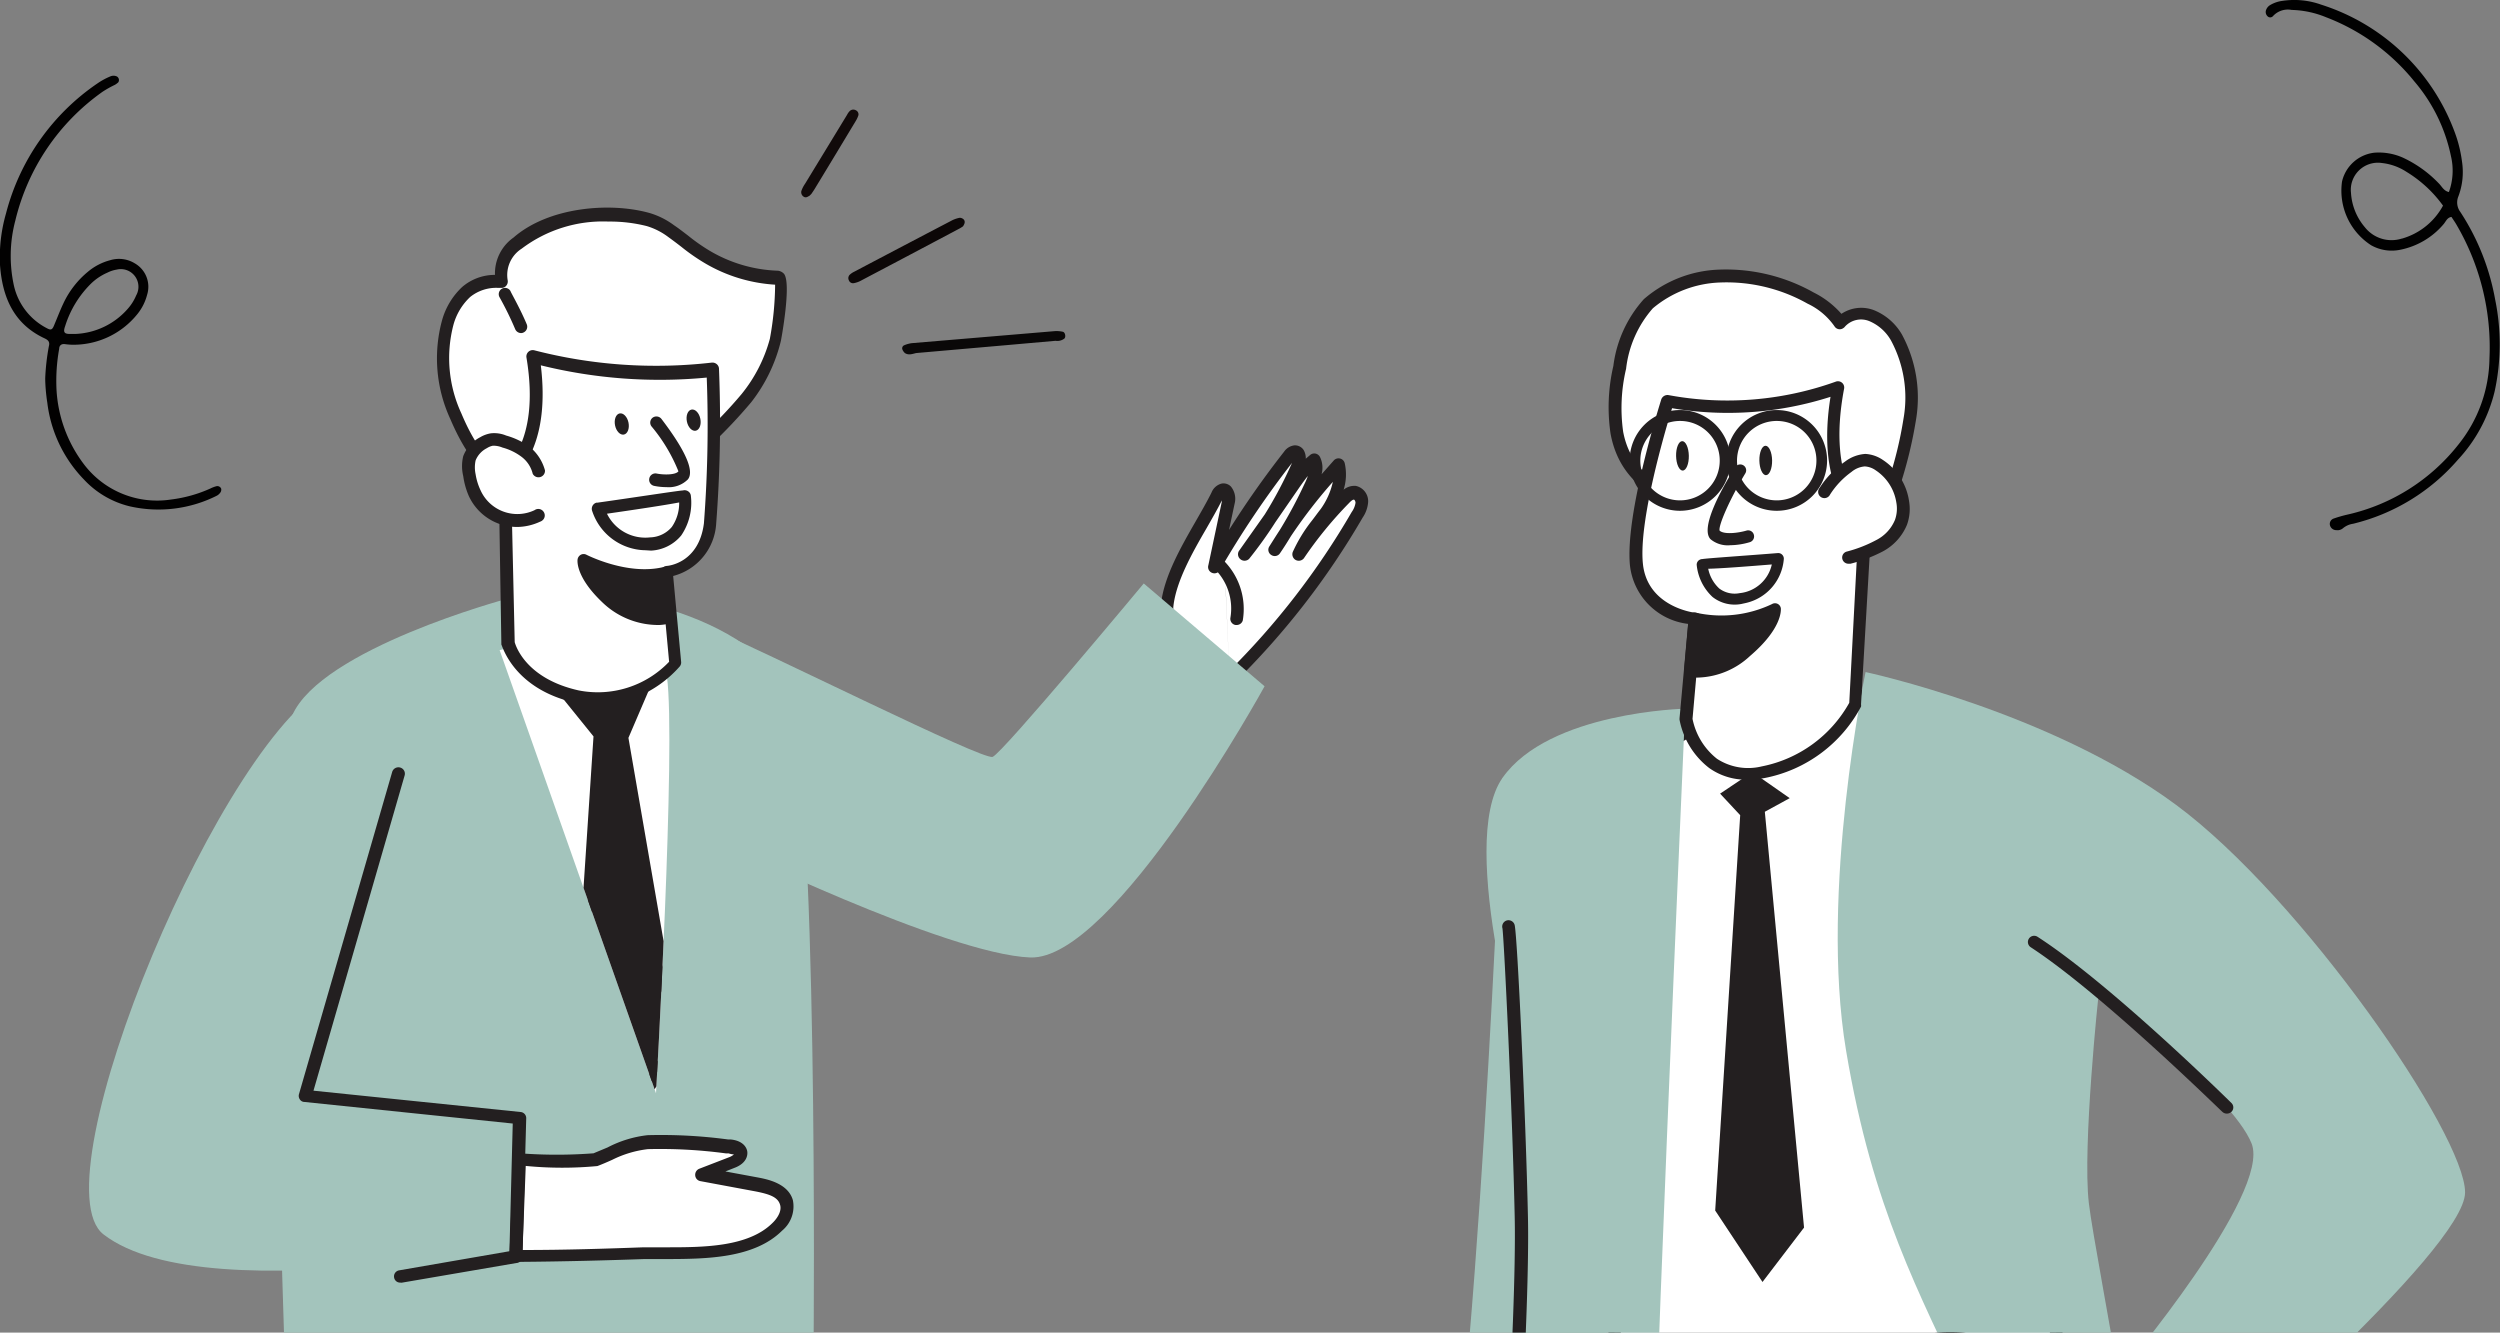 <svg xmlns="http://www.w3.org/2000/svg" xmlns:xlink="http://www.w3.org/1999/xlink" viewBox="0 0 204 108.74"><rect x="0" y="0" width="204" height="108.74" fill="#808080" stroke="none"/><defs><clipPath id="a"><rect width="204" height="108.74" fill="none"/></clipPath><clipPath id="b"><path d="M40.77,53.05,53.53,89.21s1.65-28.54.89-34S40.77,53.05,40.77,53.05Z" fill="none"/></clipPath></defs><g clip-path="url(#a)"><path d="M99.29,40.42c.1-.19.22-.41.44-.44.44-.08.55.6.46,1l-1.11,5.19a76.22,76.22,0,0,1,6.09-9,.75.75,0,0,1,.46-.32c.45,0,.45.67.27,1.08a34.88,34.88,0,0,1-4.4,7.32l4.17-6a6.68,6.68,0,0,1,1.55-1.76,2.5,2.5,0,0,1-.29,2A39.45,39.45,0,0,1,104,44.74a43.48,43.48,0,0,1,5.22-6.85,5.07,5.07,0,0,1-1,3.83A23.21,23.21,0,0,0,106,45.17a32.39,32.39,0,0,1,3.73-4.54,1.08,1.08,0,0,1,.84-.46.77.77,0,0,1,.59.8,2.1,2.1,0,0,1-.37,1,63.18,63.18,0,0,1-10.47,13.44c-.24.25-3.61-2.78-3.91-3.11a3.68,3.68,0,0,1-1.14-3C95.56,46.33,98,43.07,99.29,40.42Z" fill="#fff"/><path d="M100.22,56h0C99.4,56,96,52.68,96,52.65a4.2,4.2,0,0,1-1.26-3.39c.26-2.25,1.63-4.63,2.84-6.74.47-.82.92-1.6,1.28-2.33a1.22,1.22,0,0,1,.82-.73.84.84,0,0,1,.77.25,1.59,1.59,0,0,1,.29,1.41l-.45,2.12a76.25,76.25,0,0,1,4.49-6.38,1.19,1.19,0,0,1,.86-.52.85.85,0,0,1,.73.37,1.31,1.31,0,0,1,.18.72l.39-.33a.53.53,0,0,1,.44-.08.54.54,0,0,1,.34.29,2,2,0,0,1,.12,1.39l1-1.13a.52.52,0,0,1,.89.23,4.17,4.17,0,0,1-.09,2.16,1.38,1.38,0,0,1,1-.31,1.28,1.28,0,0,1,1,1.33,2.59,2.59,0,0,1-.45,1.26A63.42,63.42,0,0,1,100.64,55.8.6.6,0,0,1,100.22,56Zm.1-1-.63-14.14c-.36.72-.79,1.46-1.24,2.25-1.16,2-2.47,4.31-2.7,6.35a3.1,3.1,0,0,0,1,2.56,35.93,35.93,0,0,0,3.4,2.88,62.16,62.16,0,0,0,10.15-13.12,1.71,1.71,0,0,0,.31-.75c0-.14-.09-.26-.13-.26s-.14,0-.41.29a32.25,32.25,0,0,0-3.67,4.49.53.53,0,0,1-.74.1.54.54,0,0,1-.17-.61A12.3,12.3,0,0,1,107,42.55c.27-.34.52-.7.76-1a6,6,0,0,0,1-2.23,41.81,41.81,0,0,0-3.42,4.43c-.29.48-.58.94-.89,1.39a.51.51,0,0,1-.71.15h0a.5.5,0,0,1-.17-.69v0c.29-.46.58-.92.88-1.38a36.56,36.56,0,0,0,2-3.74,5.11,5.11,0,0,0,.27-.64c-.23.28-.44.58-.64.86l-2,2.9a34.16,34.16,0,0,1-2.15,3,.53.53,0,0,1-.75,0,.52.52,0,0,1-.09-.63l2.12-3a33.69,33.69,0,0,0,2.22-4.2,76.41,76.41,0,0,0-5.87,8.72.51.51,0,0,1-.69.24.51.51,0,0,1-.27-.6l1.1-5.19a.21.21,0,0,0,0-.13Zm-.4-.37" fill="#231f20"/><path d="M54.74,49.85l1.87.8C63.17,53.5,80.19,62.06,81,61.76S93.33,47.61,93.33,47.61L103.19,56S90.89,78.4,84.06,78.13s-25.22-9.27-25.22-9.27" fill="#a3c4bc"/><path d="M41.31,48.88S26.2,52.94,23.84,58.39s-.56,53.5-.56,53.5l43.11-2.23s.42-46.79-2.1-53S48.74,47,41.31,48.88Z" fill="#a3c4bc"/><path d="M40.77,53.05,53.53,89.21s1.65-28.54.89-34S40.77,53.05,40.77,53.05Z" fill="#fff"/><g clip-path="url(#b)"><polygon points="52.59 55.98 50.81 60.15 55.1 84.97 52.06 90.14 47.12 86.52 48.85 59.95 44.46 54.51 52.59 55.98" fill="#231f20"/><path d="M52.06,90.58a.41.41,0,0,1-.26-.09l-4.94-3.62a.43.43,0,0,1-.17-.38l1.74-26.4-4.29-5.31a.41.41,0,0,1,0-.49.43.43,0,0,1,.45-.21l8.13,1.47a.44.44,0,0,1,.3.23.4.4,0,0,1,0,.37l-1.74,4.06L55.55,84.9a.42.42,0,0,1,0,.29l-3,5.21a.42.42,0,0,1-.29.2Zm-4.49-4.27,4.34,3.2,2.72-4.62L50.37,60.22a.49.49,0,0,1,0-.24l1.56-3.66-6.45-1.18,3.67,4.54a.45.45,0,0,1,.09.3Z" fill="#231f20"/></g><path d="M54.78,18.9c1,.71,2,1.57,2.92,2.11a12.26,12.26,0,0,0,5.84,1.7c.55,0-.14,4.65-.25,5.08a12.69,12.69,0,0,1-2.41,4.67,38.13,38.13,0,0,1-3.29,3.44c-1.47,1.4-3.85,1.76-5.74,2.14-1.69.32-3.47.9-5.16,1.08S43,39.59,41.41,39c-2-.72-3.39-3.21-4.19-5.07a11.25,11.25,0,0,1-.66-7.6A5.52,5.52,0,0,1,38,23.85,4.41,4.41,0,0,1,41,23a3,3,0,0,1,1.31-3c2.59-2.27,7.34-2.8,10.61-1.95A6.19,6.19,0,0,1,54.78,18.9Z" fill="#fff"/><path d="M43.67,39.92a7.37,7.37,0,0,1-2.43-.35C39.5,39,38,37.14,36.74,34.18a11.81,11.81,0,0,1-.68-8,5.89,5.89,0,0,1,1.64-2.75,4.08,4.08,0,0,1,2.69-1,3.58,3.58,0,0,1,1.52-3.05c2.84-2.48,7.84-2.91,11.09-2a6.36,6.36,0,0,1,2,1h0c.39.26.77.56,1.14.84a15.28,15.28,0,0,0,1.75,1.23,11.68,11.68,0,0,0,5.58,1.64.79.79,0,0,1,.51.26c.62.81-.25,5.43-.26,5.47a13.13,13.13,0,0,1-2.42,5A40.82,40.82,0,0,1,58,36.31c-1.46,1.39-3.74,1.83-5.56,2.18l-.44.09c-.63.12-1.27.28-1.91.43a24.42,24.42,0,0,1-3.3.67h-.37A25.33,25.33,0,0,1,43.67,39.92Zm6-21.84a11,11,0,0,0-7.1,2.21,2.55,2.55,0,0,0-1.14,2.6.54.54,0,0,1-.11.41.48.48,0,0,1-.35.19h-.33a3.39,3.39,0,0,0-2.27.74A4.86,4.86,0,0,0,37,26.51a10.73,10.73,0,0,0,.65,7.23c1.13,2.69,2.43,4.32,3.87,4.82a11.61,11.61,0,0,0,4.66.1h.39A26.4,26.4,0,0,0,49.75,38c.66-.17,1.32-.33,2-.45l.44-.08c1.79-.35,3.8-.73,5.08-1.92a37.07,37.07,0,0,0,3.24-3.39,12.17,12.17,0,0,0,2.31-4.51,25.17,25.17,0,0,0,.43-4.42,12.77,12.77,0,0,1-5.76-1.77,16.2,16.2,0,0,1-1.88-1.31q-.54-.42-1.08-.81a5.57,5.57,0,0,0-1.75-.89A12.19,12.19,0,0,0,49.66,18.08Z" fill="#231f20"/><path d="M54.45,46.67l.69,7.48a8.73,8.73,0,0,1-8,2.67c-4.86-1-5.65-4.38-5.65-4.38L41.25,38.8s3.55-2,2.33-9.73a40,40,0,0,0,14.7,1.1,114.41,114.41,0,0,1-.22,12.56C57.5,46.48,54.45,46.67,54.45,46.67Z" fill="#fff"/><path d="M48.83,57.57A8.35,8.35,0,0,1,47,57.36c-5.07-1.12-6-4.63-6.09-4.77v-.11l-.22-13.64a.55.55,0,0,1,.27-.47s3.2-2,2-9.19a.52.52,0,0,1,.66-.59,39.74,39.74,0,0,0,14.45,1,.54.54,0,0,1,.41.12.51.51,0,0,1,.19.39,108.83,108.83,0,0,1-.23,12.64A4.7,4.7,0,0,1,54.93,47l.65,7a.51.51,0,0,1-.12.39A9.42,9.42,0,0,1,48.83,57.57ZM42,52.4c.11.4,1,3,5.23,3.94A8.05,8.05,0,0,0,54.6,54l-.67-7.25a.52.52,0,0,1,.46-.57h0c.13,0,2.64-.23,3.05-3.48a104.86,104.86,0,0,0,.23-11.89,40.35,40.35,0,0,1-13.54-1c.76,6.26-1.6,8.66-2.43,9.3Z" fill="#231f20"/><path d="M44.07,38.55A3.22,3.22,0,0,0,43,36.88a5.43,5.43,0,0,0-1.72-.81,2.07,2.07,0,0,0-1-.16,1.75,1.75,0,0,0-.68.26,2.4,2.4,0,0,0-1.15,1.24,3,3,0,0,0,0,1.39,6.18,6.18,0,0,0,.39,1.46,3.85,3.85,0,0,0,5.08,1.89" fill="#fff"/><path d="M42.24,43a4.34,4.34,0,0,1-4-2.56,6.26,6.26,0,0,1-.44-1.59,3.45,3.45,0,0,1,0-1.63,2.93,2.93,0,0,1,1.38-1.54,2.47,2.47,0,0,1,.87-.32,2.53,2.53,0,0,1,1.25.18,6.13,6.13,0,0,1,1.88.89,3.74,3.74,0,0,1,1.29,1.95.53.53,0,0,1-1,.28,2.46,2.46,0,0,0-.92-1.39A4.55,4.55,0,0,0,41,36.52a1.93,1.93,0,0,0-.78-.15,1.41,1.41,0,0,0-.49.2,1.93,1.93,0,0,0-.92,1,2.69,2.69,0,0,0,0,1.13A4.79,4.79,0,0,0,39.21,40a3.29,3.29,0,0,0,4.41,1.63.52.52,0,0,1,.73.12.52.52,0,0,1-.11.73.56.56,0,0,1-.17.09A4.57,4.57,0,0,1,42.24,43Z" fill="#231f20"/><path d="M54.62,50.38a6.27,6.27,0,0,1-5-1.5c-2.17-2-2-3.21-2-3.21s3.48,1.82,6.63,1.12Z" fill="#231f20"/><path d="M53.81,51a6.58,6.58,0,0,1-4.51-1.71c-2.3-2.12-2.19-3.49-2.17-3.64a.52.52,0,0,1,.26-.38.49.49,0,0,1,.47,0s3.35,1.72,6.28,1a.5.5,0,0,1,.62.45l.37,3.59a.52.52,0,0,1-.42.55A4.63,4.63,0,0,1,53.81,51ZM48.4,46.56A7.39,7.39,0,0,0,50,48.5,5.75,5.75,0,0,0,54,49.92l-.26-2.54A11.25,11.25,0,0,1,48.4,46.56Z" fill="#231f20"/><path d="M52.63,34.49s2.74,3.63,2.17,4.32-2.27.34-2.27.34" fill="#fff"/><path d="M54.39,39.75a5,5,0,0,1-1-.1.51.51,0,0,1-.41-.6.51.51,0,0,1,.6-.41c.59.12,1.55.12,1.78-.18a13.56,13.56,0,0,0-2.2-3.67.51.51,0,0,1,.1-.71.52.52,0,0,1,.71.1c2,2.62,2.7,4.28,2.16,4.94A2.2,2.2,0,0,1,54.39,39.75Z" fill="#231f20"/><ellipse cx="50.74" cy="34.6" rx="0.56" ry="0.88" transform="translate(-5.85 10.73) rotate(-11.42)" fill="#231f20"/><ellipse cx="56.6" cy="34.29" rx="0.56" ry="0.88" transform="translate(-5.67 11.88) rotate(-11.42)" fill="#231f20"/><path d="M52.67,44.9a4.65,4.65,0,0,1-4.36-3.24.52.52,0,0,1,.35-.64l.07,0c2.65-.37,6.72-1,7-1a.51.51,0,0,1,.42.07.49.49,0,0,1,.22.33,4.74,4.74,0,0,1-.78,3.27,3.41,3.41,0,0,1-2.46,1.24Zm-3.15-3a3.48,3.48,0,0,0,3.53,1.95A2.4,2.4,0,0,0,54.82,43a3.41,3.41,0,0,0,.6-2C54.27,41.22,51.81,41.59,49.52,41.92Z" fill="#231f20"/><path d="M41.21,24a28.44,28.44,0,0,1,1.3,2.66" fill="#fff"/><path d="M42.51,27.18a.53.53,0,0,1-.47-.32,26.25,26.25,0,0,0-1.28-2.61.51.51,0,0,1,.9-.49c0,.06.79,1.42,1.33,2.72a.52.52,0,0,1-.29.66h0A.41.41,0,0,1,42.51,27.18Z" fill="#231f20"/><path d="M99.29,45.9a5.09,5.09,0,0,1,1.62,4.62" fill="#fff"/><path d="M100.91,51h-.09a.51.51,0,0,1-.42-.58v0A4.55,4.55,0,0,0,99,46.31a.54.54,0,0,1,0-.75.53.53,0,0,1,.66,0,5.59,5.59,0,0,1,1.75,5.07A.52.52,0,0,1,100.91,51Z" fill="#231f20"/><path d="M27.33,55.64c-9,3.73-24.46,40.8-18.88,45.09,8.68,6.7,38.92-.08,38.92-.08L44.9,89s-19.44.54-19.72-3.45S36.49,63.08,35,60.32,27.33,55.64,27.33,55.64Z" fill="#a3c4bc"/><path d="M42.4,94.59s5.38.31,6.18,0c1.45-.53,2.69-1.32,4.27-1.41a42.63,42.63,0,0,1,6.68.38c.38,0,.82.15.89.52s-.37.67-.75.81l-2.41.93,4.5.84c1,.19,2.13.53,2.4,1.49a2.14,2.14,0,0,1-.73,2c-2.59,2.57-7.57,2-10.89,2.19s-6.84.18-10.26.22h-.19Z" fill="#fff"/><path d="M42.09,103.06a.52.52,0,0,1-.52-.52v0l.31-7.94a.46.46,0,0,1,.17-.36.52.52,0,0,1,.38-.13,39.66,39.66,0,0,0,6,0l1.15-.48a9.24,9.24,0,0,1,3.27-1,41.1,41.1,0,0,1,6.56.35h.21c1,.1,1.29.64,1.35.94s0,1-1.07,1.39l-.71.28,2.7.5c.66.13,2.42.45,2.81,1.85a2.57,2.57,0,0,1-.88,2.48c-2.3,2.29-6.26,2.31-9.44,2.32H52.56c-3.16.11-6.52.2-10.27.23Zm.81-7.92L42.64,102c3.6,0,6.83-.11,9.88-.22h1.82c3,0,6.72,0,8.71-2,.19-.18.78-.83.61-1.45s-.78-.87-2-1.11l-4.51-.84a.51.51,0,0,1-.42-.47.53.53,0,0,1,.33-.54l2.41-.93a1.27,1.27,0,0,0,.42-.24,1.52,1.52,0,0,1-.42-.08h-.21a40.15,40.15,0,0,0-6.39-.35,8.74,8.74,0,0,0-2.91.87c-.4.18-.79.35-1.21.51A30.58,30.58,0,0,1,42.9,95.14Z" fill="#231f20"/><path d="M32.65,104.66a.49.49,0,0,1-.49-.41.5.5,0,0,1,.41-.59h0l9-1.56.27-10.42-17-1.76a.45.45,0,0,1-.38-.22.5.5,0,0,1-.06-.43L32,63a.53.53,0,0,1,.65-.37.52.52,0,0,1,.37.64L25.58,89l16.9,1.74a.5.5,0,0,1,.46.51l-.31,11.31a.5.5,0,0,1-.42.49l-9.44,1.62Z" fill="#231f20"/><path d="M130.5,69.48c2.45,6.32-.5,65.16-.5,65.16l-12.81-4.92c3.27-11.48,5.41-66.22,5.41-66.22S128.05,63.16,130.5,69.48Z" fill="#a3c4bc"/><path d="M131.75,63.09c4.27-2.34,9.7-6.12,14.36-7.2,4.84-1.13,9.93,3.5,12.56,7.23,5.92,8.36,5.88,19.69,7.13,29.45q2,15.66,3.71,31.36l-37.76-3Z" fill="#fff"/><path d="M169.47,124.44l-37.76-3a.49.49,0,0,1-.46-.5V63.12a.5.5,0,0,1,.27-.45c1.06-.59,2.19-1.26,3.39-2,3.53-2.09,7.52-4.45,11.1-5.28,5-1.16,10.13,3.28,13.09,7.43,4.87,6.9,5.74,15.61,6.59,24,.19,2,.38,3.81.62,5.65,1.3,10.13,2.54,20.69,3.7,31.37v0a.51.51,0,0,1-.5.52Zm-23.21-68c-3.45.8-7.37,3.12-10.83,5.17-1.11.66-2.18,1.28-3.17,1.84v57.09l36.68,2.89c-1.14-10.46-2.37-20.8-3.65-30.73-.23-1.85-.42-3.72-.62-5.69-.82-8.29-1.68-16.86-6.41-23.54-2-2.84-6.29-7.19-10.63-7.19A5.76,5.76,0,0,0,146.26,56.41ZM131.75,121" fill="#231f20"/><polygon points="140.36 64.76 142 66.52 139.96 98.78 143.82 104.61 147.21 100.17 144.01 66.24 146.04 65.13 142.99 63 140.36 64.76" fill="#231f20"/><path d="M122.6,63.48c-3.79,5.41,1.9,24.13,1.9,24.13,1.09,11.11-1.74,42.11-1.74,42.11l12,1c-.28-4.33,2.75-72.89,2.75-72.89S126.39,58.07,122.6,63.48Z" fill="#a3c4bc"/><path d="M150.64,85.73c2.18,13,6,19.78,9.78,28s4.61,19.6,4.61,19.6l10.68,2.55c.65-7-4.72-33.09-5.26-37.7s.81-17.19.81-17.19,10.85,8.25,12.47,12.32-10.58,18.56-10.58,18.56l6,9.07s22-18.93,22-23.64-13.28-24-23.58-31.62-25.34-10.84-25.34-10.84S148.45,72.72,150.64,85.73Z" fill="#a3c4bc"/><path d="M150.77,40.39A6.82,6.82,0,0,1,146,42.72a16.43,16.43,0,0,1-5.36-.65c-3.86-1-7.91-2.36-8.73-6.79a14,14,0,0,1,.24-5.32,9.36,9.36,0,0,1,2.33-5.17,9.35,9.35,0,0,1,5.84-2.25,14.06,14.06,0,0,1,7.37,1.77,6.22,6.22,0,0,1,2.39,2,2.29,2.29,0,0,1,2.54-.6,4.11,4.11,0,0,1,2.05,1.83,10.24,10.24,0,0,1,1.12,6.73,52.12,52.12,0,0,1-1.71,6.75" fill="#fff"/><path d="M140.52,42.56c-4.18-1.07-8.24-2.5-9.1-7.18a14.86,14.86,0,0,1,.23-5.52,10,10,0,0,1,2.49-5.45A9.89,9.89,0,0,1,140.3,22,14.59,14.59,0,0,1,148,23.87a7.4,7.4,0,0,1,2.26,1.74,2.9,2.9,0,0,1,2.63-.31,4.64,4.64,0,0,1,2.31,2,10.85,10.85,0,0,1,1.13,7.05,35.3,35.3,0,0,1-1.22,5.07c-.17.58-.34,1.16-.49,1.74a.53.53,0,0,1-.57.33.52.52,0,0,1-.42-.6c.16-.59.34-1.17.5-1.76a31.9,31.9,0,0,0,1.19-4.93,9.84,9.84,0,0,0-1-6.39,3.67,3.67,0,0,0-1.77-1.6,1.77,1.77,0,0,0-2,.44.49.49,0,0,1-.13.12.5.5,0,0,1-.71-.12,5.56,5.56,0,0,0-2.21-1.87,13.45,13.45,0,0,0-7.1-1.73,9,9,0,0,0-5.53,2.11,9,9,0,0,0-2.18,4.93,13.9,13.9,0,0,0-.24,5.14c.77,4.09,4.55,5.4,8.36,6.38a15.2,15.2,0,0,0,5.19.63,6.33,6.33,0,0,0,4.39-2.12h0a.51.51,0,0,1,.71-.07.52.52,0,0,1,.08.72,7.37,7.37,0,0,1-5.09,2.5h-1A18.56,18.56,0,0,1,140.52,42.56Z" fill="#231f20"/><path d="M133.53,46.05c-.43-4.16,2.53-13.31,2.53-13.31A26.33,26.33,0,0,0,150,31.6c-1.65,8.51,2.17,10.84,2.17,10.84l-.79,15A10.91,10.91,0,0,1,143.82,63c-5.4,1-6.26-4.36-6.26-4.36l.74-8.17S134,50.2,133.53,46.05Z" fill="#fff"/><path d="M139.47,62.67a6.51,6.51,0,0,1-2.42-3.94v-.12l.7-7.7A5.41,5.41,0,0,1,133,46.1c-.39-4.21,2.45-13.13,2.56-13.51a.54.54,0,0,1,.59-.35,26.23,26.23,0,0,0,13.63-1.09.51.51,0,0,1,.7.56c-1.52,8,2,10.3,2,10.3a.5.5,0,0,1,.25.46l-.87,15a.61.61,0,0,1,0,.19,11.35,11.35,0,0,1-7.88,5.83,9,9,0,0,1-1.37.13A5.18,5.18,0,0,1,139.47,62.67Zm12.2-20c-.85-.69-3.4-3.39-2.3-10.29a27.39,27.39,0,0,1-12.93.93c-.56,1.84-2.73,9.17-2.38,12.68S138.2,50,138.36,50a.53.53,0,0,1,.36.17.48.48,0,0,1,.11.38l-.72,8.11a5.53,5.53,0,0,0,2,3.26,4.66,4.66,0,0,0,3.64.62,10.5,10.5,0,0,0,7.15-5.19Z" fill="#231f20"/><path d="M138.26,50.47a9.94,9.94,0,0,0,6.53-.75s.13,1.33-2.34,3.45-4.57,1.57-4.57,1.57Z" fill="#231f20"/><path d="M137.78,55.22a.49.49,0,0,1-.36-.52l.38-4.28a.54.54,0,0,1,.21-.36.47.47,0,0,1,.4-.06,9.58,9.58,0,0,0,6.19-.71.48.48,0,0,1,.72.38c0,.16.08,1.64-2.52,3.86a6.48,6.48,0,0,1-4.23,1.76A3,3,0,0,1,137.78,55.22Zm1-4.15-.29,3.25a5.49,5.49,0,0,0,3.72-1.53,7.78,7.78,0,0,0,1.91-2.21A10.55,10.55,0,0,1,138.74,51.07Z" fill="#231f20"/><path d="M143.15,43.78s-1.94.58-2.67-.15,2-5.26,2-5.26" fill="#fff"/><path d="M139.58,44c-.81-.84.62-3.66,2-5.87h0a.5.5,0,0,1,.68-.16h0a.48.48,0,0,1,.15.67c-1.25,2.07-2.21,4.26-2.09,4.66.36.33,1.49.2,2.18,0a.48.48,0,0,1,.61.32.49.49,0,0,1-.32.62,5.81,5.81,0,0,1-1.6.25A2.2,2.2,0,0,1,139.58,44Z" fill="#231f20"/><path d="M142.07,49.29a2.92,2.92,0,0,1-2.33-.58,4.13,4.13,0,0,1-1.29-2.62.46.46,0,0,1,.13-.33.48.48,0,0,1,.34-.14c.25-.06,3.83-.3,6.16-.49h.06a.46.46,0,0,1,.42.48,4,4,0,0,1-3.08,3.59Zm-2.68-2.88a3,3,0,0,0,.9,1.61,2.08,2.08,0,0,0,1.67.38,3,3,0,0,0,2.62-2.34C142.58,46.22,140.41,46.39,139.39,46.41Z" fill="#231f20"/><ellipse cx="144.08" cy="37.57" rx="0.52" ry="1.2" transform="translate(-0.66 2.65) rotate(-1.05)" fill="#231f20"/><ellipse cx="137.29" cy="37.2" rx="0.52" ry="1.2" transform="translate(-0.66 2.52) rotate(-1.05)" fill="#231f20"/><path d="M137.1,41.68a4.11,4.11,0,1,1,4.1-4.12v0A4.12,4.12,0,0,1,137.1,41.68Zm0-7.33a3.24,3.24,0,1,0,3.23,3.24h0A3.23,3.23,0,0,0,137.1,34.35Z" fill="#231f20"/><path d="M145,41.68a4.11,4.11,0,1,1,4.09-4.12v0A4.1,4.1,0,0,1,145,41.68Zm0-7.33a3.24,3.24,0,1,0,3.22,3.24h0A3.23,3.23,0,0,0,145,34.35Z" fill="#231f20"/><path d="M150.91,45.55a11.54,11.54,0,0,0,2.48-1,3.85,3.85,0,0,0,1.76-2,3.39,3.39,0,0,0,.14-1.67,4.32,4.32,0,0,0-1.92-3,2.06,2.06,0,0,0-1.15-.41,2.48,2.48,0,0,0-1.4.54,7.11,7.11,0,0,0-2,2" fill="#fff"/><path d="M150.34,45.63h0a.5.5,0,0,1,.35-.62,10.76,10.76,0,0,0,2.41-.94,3.24,3.24,0,0,0,1.53-1.65,2.73,2.73,0,0,0,.11-1.42,3.85,3.85,0,0,0-1.68-2.62,1.69,1.69,0,0,0-.89-.32,1.92,1.92,0,0,0-1.09.45,6.7,6.7,0,0,0-1.75,1.85.51.51,0,1,1-.85-.55,7.53,7.53,0,0,1,2.07-2.14,3.06,3.06,0,0,1,1.66-.63h0a2.79,2.79,0,0,1,1.43.49,4.85,4.85,0,0,1,2.14,3.37,3.79,3.79,0,0,1-.17,1.92,4.34,4.34,0,0,1-2,2.19A12.18,12.18,0,0,1,151,46h-.15A.51.51,0,0,1,150.34,45.63Z" fill="#231f20"/><path d="M165.46,121a17.1,17.1,0,0,0-3.18-1.5,11.63,11.63,0,0,0-2.75.46c-2.1.52-3.41.8-3.94.1a1.07,1.07,0,0,1-.13-1,2.06,2.06,0,0,1,.5-.76,6.63,6.63,0,0,1-1.88.27,2,2,0,0,1-1.7-1,1.62,1.62,0,0,1,.36-1.6l.14-.17a2.22,2.22,0,0,1-1.11-.14.81.81,0,0,1-.4-.47,1.52,1.52,0,0,1,.3-1.22,5.22,5.22,0,0,1,1.17-1.22,1.91,1.91,0,0,1-1.22-.38,1,1,0,0,1-.26-1,2.26,2.26,0,0,1,1.21-1.29,16.22,16.22,0,0,1,10.1-1,43.84,43.84,0,0,1,5.91,2.61,22.89,22.89,0,0,0,2.8,1.3c.29,0,1-.78,1.37-1.4a.58.58,0,0,1,.42-.22.54.54,0,0,1,.43.23l4.92,7.5h0a.51.51,0,0,1-.15.7c-.19.13-4.61,3.11-6.44,3.6a1.61,1.61,0,0,1-.44.06C170.25,123.49,168.19,122.45,165.46,121Zm7.61-8.21a3.34,3.34,0,0,1-1.56,1.22c-.51.1-1.25-.27-3.47-1.38a44.49,44.49,0,0,0-5.73-2.56,15.25,15.25,0,0,0-9.31.9,1.76,1.76,0,0,0-.74.64,5.71,5.71,0,0,0,2.9-.16A9.41,9.41,0,0,1,157,111a.52.52,0,0,1,.21,1c-.46.13-1.13.31-1.86.47a6.74,6.74,0,0,0-2.88,2,1.06,1.06,0,0,0-.18.33,12.72,12.72,0,0,0,3.46-.57,24.76,24.76,0,0,1,2.42-.68.51.51,0,0,1,.27,1c-.6.19-1.48.46-2.47.71a6.1,6.1,0,0,0-2.5,1.35c-.24.31-.34.5-.24.62a1.59,1.59,0,0,0,1,.4,30.59,30.59,0,0,0,5-1.2c.22-.08.46-.16.69-.22a.51.51,0,0,1,.62.36.53.53,0,0,1-.34.63l-.73.21c-1.86.65-3.11,1.78-3.11,2.08a8.45,8.45,0,0,0,3-.44,10.38,10.38,0,0,1,3.13-.48,14.88,14.88,0,0,1,3.54,1.61c1.92,1,4.83,2.57,5.7,2.34a31.88,31.88,0,0,0,5.71-3.18Z" fill="#231f20"/><path d="M134.61,131.25c-1.67-.62-9.14-.91-11.88-1a.52.52,0,0,1-.37-.16.47.47,0,0,1-.12-.38c0-.22,1.54-21.93,1.36-30.4s-.87-22.67-1-23.56a.52.52,0,0,1,.35-.64.52.52,0,0,1,.64.35c.22.68.92,15.82,1.09,23.83.17,7.69-1.09,26.56-1.33,30,2.12,0,9.77.29,11.68,1a.52.52,0,0,1,.3.65.48.48,0,0,1-.47.33Z" fill="#231f20"/><path d="M181.36,90.74c-.14-.1-9.82-9.64-15.66-13.45h0a.51.51,0,0,1-.14-.7h0a.51.51,0,0,1,.7-.15c6,3.87,15.73,13.47,15.83,13.57h0a.5.5,0,0,1,0,.71.55.55,0,0,1-.36.15A.52.52,0,0,1,181.36,90.74Z" fill="#231f20"/><path d="M18.05,39.88a.34.34,0,0,0-.37-.21,2.62,2.62,0,0,0-.53.2,11.06,11.06,0,0,1-3.19.89A7.49,7.49,0,0,1,6.8,37.82a11.06,11.06,0,0,1-2.19-6.05,14.71,14.71,0,0,1,.22-3.31c0-.25.17-.42.46-.38a5.48,5.48,0,0,0,.57.05,6.69,6.69,0,0,0,5.39-2.55A4.13,4.13,0,0,0,12,24.07a2.2,2.2,0,0,0-1-2.58,2.46,2.46,0,0,0-2-.26,4.66,4.66,0,0,0-1.82.94,7.41,7.41,0,0,0-2,2.57c-.28.59-.51,1.2-.76,1.79-.15.38-.26.43-.58.26a5.19,5.19,0,0,1-2.71-3.51A11.3,11.3,0,0,1,1.25,18,18,18,0,0,1,8.38,7.48a8.71,8.71,0,0,1,1-.56,1.71,1.71,0,0,0,.27-.2.34.34,0,0,0-.11-.48.66.66,0,0,0-.55,0,5.64,5.64,0,0,0-1,.54A18.4,18.4,0,0,0,.49,17.42,12.92,12.92,0,0,0,0,21.62c.19,2.62,1.11,4.82,3.66,6,.27.13.42.28.33.62a18.08,18.08,0,0,0-.3,2.62c0,.53.06,1.3.17,2a10.87,10.87,0,0,0,3,6.28,7.51,7.51,0,0,0,3.7,2.17,10.6,10.6,0,0,0,7.13-.86.78.78,0,0,0,.26-.22A.41.41,0,0,0,18.05,39.88ZM5.32,26.6a8.37,8.37,0,0,1,2.12-3.47,4.48,4.48,0,0,1,1.32-.88A2.61,2.61,0,0,1,9.52,22a1.44,1.44,0,0,1,1.59,2.11,3.92,3.92,0,0,1-.66,1.06,6,6,0,0,1-4.3,2.08H5.82C5.24,27.27,5.13,27.13,5.32,26.6Z" fill="#020101"/><path d="M203.61,24.47a19.22,19.22,0,0,0-2.85-7.18,1.29,1.29,0,0,1-.15-1.28,5.64,5.64,0,0,0,.29-2.82,10.78,10.78,0,0,0-.49-2.11,17.15,17.15,0,0,0-11-10.7,6.51,6.51,0,0,0-3.16-.31,2.62,2.62,0,0,0-1,.34.77.77,0,0,0-.35.44.48.48,0,0,0,.17.51.3.3,0,0,0,.41-.05A1.64,1.64,0,0,1,187,.81a7.87,7.87,0,0,1,2.79.59A17.11,17.11,0,0,1,197,6.63a13.62,13.62,0,0,1,3,6.12,5.12,5.12,0,0,1-.17,2.92c-.41-.09-.56-.43-.79-.67a9.72,9.72,0,0,0-2.95-2.13,4.82,4.82,0,0,0-2.34-.41,3.06,3.06,0,0,0-2.64,2.35,5.3,5.3,0,0,0,2.37,5.2,3.42,3.42,0,0,0,2.33.38,6.21,6.21,0,0,0,3.58-2.09c.19-.21.28-.54.65-.6.12.19.25.37.37.57a19.82,19.82,0,0,1,2.73,11,11.45,11.45,0,0,1-2.53,7A16,16,0,0,1,191.51,42a10.63,10.63,0,0,0-1.1.32.46.46,0,0,0-.28.56.53.53,0,0,0,.52.38.68.68,0,0,0,.53-.15,1.65,1.65,0,0,1,.83-.37,16.42,16.42,0,0,0,8.55-5.22,12.45,12.45,0,0,0,3-5.57A18.05,18.05,0,0,0,203.61,24.47Zm-7.63-5a2.77,2.77,0,0,1-3-.92,4.76,4.76,0,0,1-1.14-2.82,2.21,2.21,0,0,1,2.51-2.43,4.58,4.58,0,0,1,2,.71,10.24,10.24,0,0,1,3,2.77A5.53,5.53,0,0,1,196,19.47Z" fill="#010101"/><path d="M86.86,27.62c.13-.14.06-.51-.14-.55a2.38,2.38,0,0,0-.65-.05L74.42,28a2.36,2.36,0,0,0-.63.17.27.27,0,0,0-.16.33.77.77,0,0,0,.21.31c.29.19.6.08.91,0l7.54-.66,3.84-.34A.93.93,0,0,0,86.86,27.62Z" fill="#0a0808"/><path d="M78.58,18.47c.15-.22.19-.4.07-.55a.48.48,0,0,0-.33-.15,2.34,2.34,0,0,0-.63.21q-4,2.09-8,4.2a1.46,1.46,0,0,0-.33.22.39.39,0,0,0-.09.48.36.36,0,0,0,.43.22,2,2,0,0,0,.61-.23q3.93-2.07,7.85-4.15A3.13,3.13,0,0,0,78.58,18.47Z" fill="#0c0707"/><path d="M66.21,15.82c.08-.12.21-.3.32-.49q1.66-2.73,3.3-5.46a2.09,2.09,0,0,0,.22-.48A.37.37,0,0,0,69.84,9a.42.42,0,0,0-.49.05,1.24,1.24,0,0,0-.23.32L65.69,15a2.35,2.35,0,0,0-.3.59.43.43,0,0,0,.19.46c.19.12.33,0,.48-.08Z" fill="#110a0a"/></g></svg>
